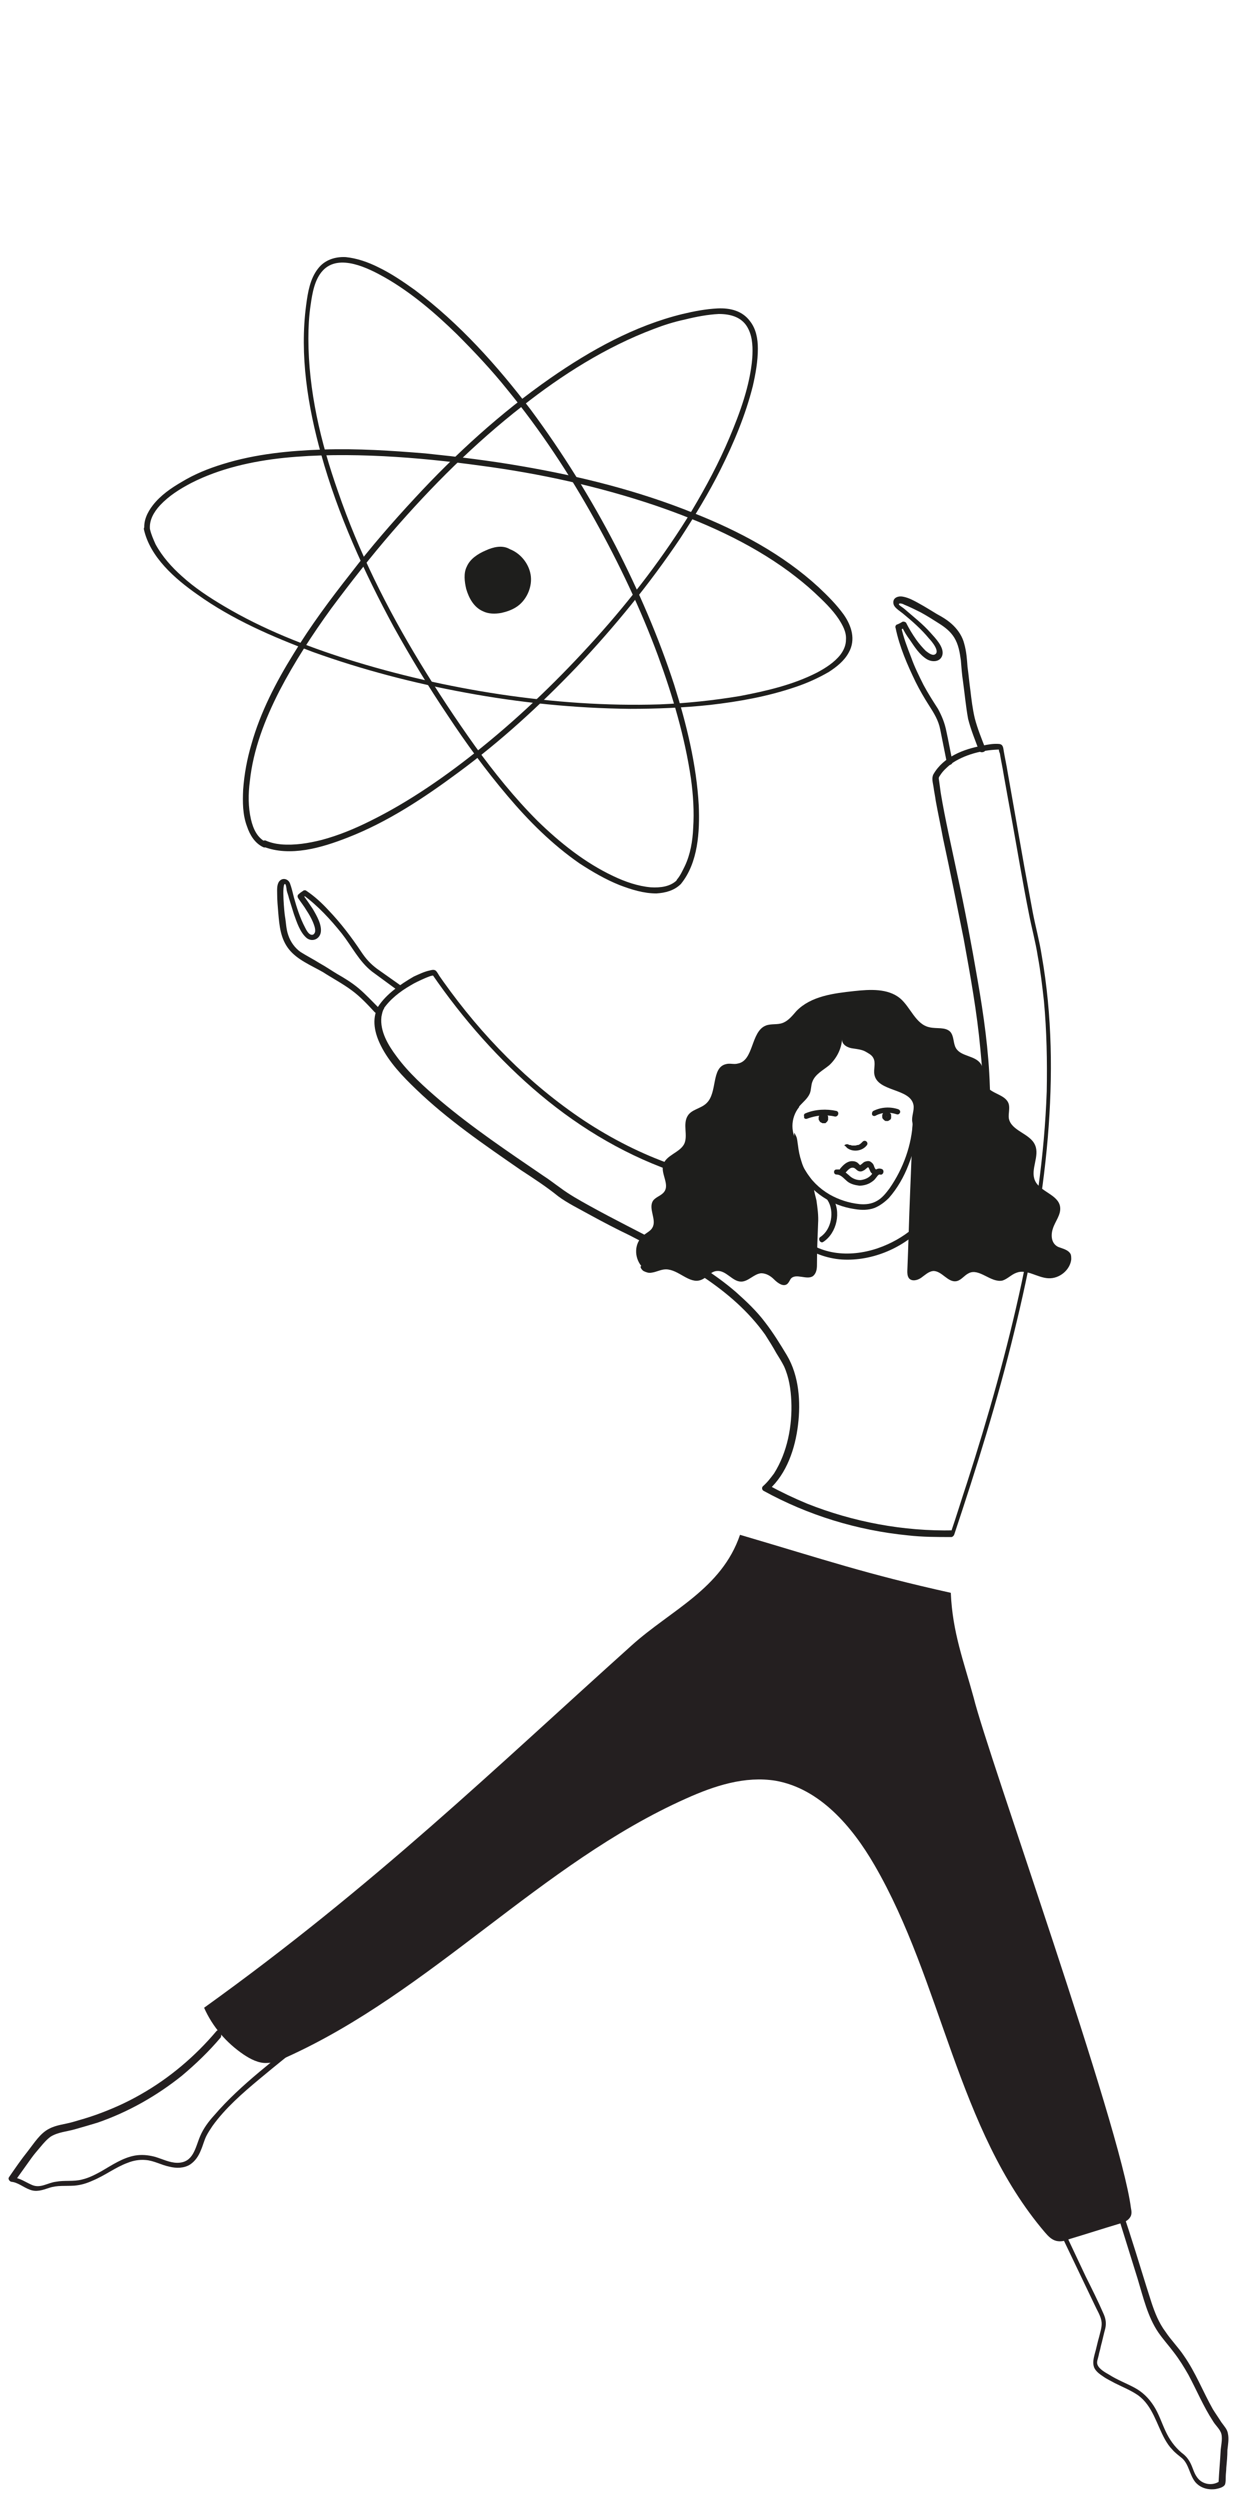 <?xml version="1.0" encoding="utf-8"?>
<!-- Generator: Adobe Illustrator 25.2.3, SVG Export Plug-In . SVG Version: 6.00 Build 0)  -->
<svg version="1.1" id="Illustrations" xmlns="http://www.w3.org/2000/svg" xmlns:xlink="http://www.w3.org/1999/xlink" x="0px"
	 y="0px" viewBox="0 0 222 448.3" style="enable-background:new 0 0 222 448.3;" xml:space="preserve">
<style type="text/css">
	.st0{fill:#1E1E1C;}
	.st1{fill:#E3E1DA;}
	.st2{fill:#231F20;}
	.st3{fill:#1D1D1B;}
	.st4{fill:#241F20;}
	.st5{fill:none;stroke:#1E1E1C;stroke-miterlimit:10;}
	.st6{fill:#251F20;}
</style>
<g>
	<path class="st0" d="M91.3,98.4c-1.3-0.7-2.9-0.3-4.2,0.3c-1.4,0.6-2.8,1.5-3.4,2.9c-0.6,1.2-0.4,2.7-0.1,4c0.5,1.7,1.4,3.3,3,4
		c1,0.5,2.2,0.5,3.3,0.3c0.9-0.2,1.8-0.5,2.6-1c1.8-1.1,2.9-3.4,2.7-5.5c-0.2-2.1-1.7-4.1-3.7-4.9"/>
</g>
<g>
	<g>
		<path class="st0" d="M122.1,158.5c3.1-3.8,3.4-9.4,3.2-14.1c-0.4-7.3-2.2-14.6-4.4-21.6c-2.8-8.6-6.4-16.9-10.5-24.9
			c-4.4-8.5-9.5-16.7-15.2-24.4c-6-7.9-12.8-15.5-20.8-21.5c-2.1-1.5-4.3-3-6.6-4.1c-1.8-0.9-3.8-1.6-5.8-1.8
			c-1.9-0.1-3.8,0.5-5,2.1c-1.4,1.8-1.8,4.2-2.1,6.5c-1.2,9,0.3,18.2,2.7,26.8c3,10.8,7.7,21.1,13,30.9c3,5.4,6.2,10.7,9.7,15.9
			c3.3,5,6.8,9.8,10.7,14.4c3.8,4.5,8,8.7,12.9,12.1c2.3,1.5,4.7,2.9,7.2,3.9c2.1,0.8,4.3,1.5,6.6,1.5
			C119.3,160.1,120.9,159.7,122.1,158.5c0.5-0.5-0.3-1.2-0.7-0.7c-1.2,1.2-3,1.4-4.7,1.3c-2.3-0.2-4.6-1-6.7-2
			c-5.1-2.4-9.6-6-13.6-9.9c-4.1-4.1-7.8-8.7-11.2-13.4c-3.5-4.9-6.8-9.9-9.9-15c-5.9-9.7-11-19.9-14.7-30.7
			c-3.1-8.8-5.3-18.1-5.3-27.4c0-2,0.1-4,0.4-6c0.3-2.1,0.7-4.6,2.2-6.2c2.9-3.1,8.2-0.4,11.2,1.3c4.7,2.7,8.9,6.3,12.8,10.1
			c3.2,3.2,6.3,6.5,9.1,10c5.9,7.2,11.1,15.1,15.6,23.2c4.4,7.9,8.3,16.1,11.4,24.5c2.6,7.1,4.8,14.5,5.9,22
			c0.4,2.9,0.6,5.9,0.4,8.9c-0.1,2.3-0.5,4.7-1.5,6.8c-0.4,0.8-0.8,1.7-1.4,2.4C121,158.3,121.7,159,122.1,158.5L122.1,158.5z"/>
	</g>
</g>
<g>
	<g>
		<path class="st0" d="M25.8,94.9c1.1,5,5.6,8.9,9.6,11.7c6.3,4.5,13.5,7.6,20.7,10.3c8.9,3.2,18.1,5.6,27.4,7.3
			c9.7,1.8,19.6,2.8,29.5,2.9c4.8,0,9.6-0.2,14.3-0.7c5.2-0.6,10.3-1.5,15.3-3.2c2.1-0.7,4.1-1.6,6-2.7c1.4-0.9,2.8-2,3.6-3.5
			c1.3-2.3,0.5-4.8-0.9-6.8c-1.3-1.8-2.9-3.4-4.5-4.9c-6.4-5.9-14.3-10.1-22.4-13.3c-9.9-4-20.3-6.6-30.8-8.4
			c-5.7-1-11.5-1.7-17.3-2.3c-6.1-0.5-12.2-0.9-18.3-0.7c-6.1,0.2-12.2,0.8-18,2.6c-2.6,0.8-5.1,1.8-7.4,3.2
			c-1.9,1.1-3.8,2.4-5.2,4.2c-1,1.3-1.7,2.8-1.5,4.4c0.1,0.6,1.1,0.6,1,0c-0.2-1.7,0.7-3.2,1.8-4.4c1.6-1.7,3.5-2.9,5.6-4
			c5.1-2.6,10.9-3.9,16.6-4.5c5.9-0.6,11.9-0.6,17.9-0.3c5.8,0.3,11.6,0.9,17.4,1.7c10.6,1.4,21.1,3.7,31.2,7.1
			c8.5,2.9,16.9,6.6,24.1,11.9c1.6,1.2,3.1,2.4,4.5,3.7c1.6,1.5,3.2,3,4.4,4.8c0.7,1.1,1.4,2.3,1.3,3.7c0,1-0.4,1.9-1,2.7
			c-1.1,1.4-2.7,2.4-4.2,3.2c-4.3,2.2-9.1,3.3-13.8,4.2c-4.8,0.8-9.6,1.3-14.4,1.5c-9.6,0.3-19.2-0.4-28.6-1.8
			c-9.3-1.4-18.5-3.5-27.4-6.3c-7.6-2.4-15.2-5.4-22.1-9.5c-2.7-1.6-5.3-3.3-7.6-5.4c-1.8-1.6-3.5-3.5-4.7-5.7
			c-0.4-0.9-0.8-1.8-1-2.7C26.7,94,25.7,94.3,25.8,94.9L25.8,94.9z"/>
	</g>
</g>
<g>
	<g>
		<path class="st0" d="M47.2,151.8c4.8,1.9,10.5,0.2,15.1-1.6c7.2-2.8,13.7-7.1,19.9-11.7c7.6-5.6,14.6-12,21.2-18.9
			c6.8-7.2,13.1-14.9,18.6-23.1c2.6-4,5.1-8.1,7.2-12.3c2.4-4.8,4.5-9.8,5.8-15c0.5-2.2,0.9-4.4,0.9-6.7c0-1.7-0.3-3.5-1.4-4.9
			c-1.4-1.9-3.6-2.4-5.8-2.3c-2.1,0.1-4.2,0.5-6.3,1c-8.6,2.1-16.5,6.5-23.7,11.5C89.8,74,81.7,81.4,74.4,89.3
			c-4,4.3-7.9,8.8-11.5,13.5c-3.7,4.7-7.2,9.4-10.3,14.5c-3.1,5-5.9,10.4-7.5,16.1c-0.8,2.7-1.3,5.4-1.5,8.2
			c-0.1,2.2-0.1,4.5,0.7,6.6c0.5,1.5,1.4,3,2.9,3.7c0.6,0.3,1.1-0.6,0.5-0.9c-1.6-0.8-2.3-2.4-2.7-4.1c-0.5-2.2-0.5-4.5-0.2-6.8
			c0.6-5.7,2.7-11.1,5.3-16.2c2.7-5.2,5.9-10.1,9.3-14.8c3.5-4.7,7.1-9.3,10.9-13.7c7.1-8.2,14.8-15.9,23.4-22.6
			c7.1-5.6,15-10.6,23.5-13.8c1.8-0.7,3.7-1.3,5.6-1.7c2-0.5,4.1-0.9,6.1-1c2.2,0,4.3,0.6,5.3,2.7c0.8,1.6,0.8,3.5,0.7,5.2
			c-0.4,4.9-2.2,9.8-4.1,14.3c-1.9,4.5-4.2,8.8-6.7,13c-5,8.2-10.9,15.9-17.3,23c-6.3,7-13.1,13.6-20.4,19.5
			c-6.2,5-12.9,9.7-20,13.2c-2.8,1.4-5.7,2.6-8.7,3.4c-2.4,0.6-4.8,1-7.3,0.8c-1-0.1-1.9-0.3-2.8-0.7
			C46.8,150.6,46.6,151.6,47.2,151.8L47.2,151.8z"/>
	</g>
</g>
<g>
	<path class="st0" d="M142.5,203.2c0.1,0.2,0.2,0.4,0.3,0.6c0.2,0.5,0.2,1.1,0.3,1.6c0.1,0.9,0.3,1.9,0.6,2.8c0.2,0.7,0.5,1.4,0.9,2
		c0.3,0.5,0.7,0.9,1,1.5c0.2,0.4,0.2,0.8,0.3,1.2c0.1,0.8,0.3,1.5,0.5,2.3c0.2,1.4,0.4,2.8,0.3,4.2c-0.1,2.5-0.2,4.9-0.2,7.4
		c0,0.7-0.1,1.5-0.7,2c-1.1,0.8-3.1-0.6-4,0.5c-0.2,0.3-0.3,0.6-0.6,0.9c-0.7,0.6-1.7-0.1-2.4-0.8c-0.6-0.6-1.4-1.1-2.3-1.1
		c-1.3,0.1-2.3,1.5-3.6,1.5c-1.6,0-2.7-2.1-4.4-1.9c-1.1,0.1-1.7,1.2-2.8,1.6c-2.1,0.8-4-1.9-6.3-1.9c-0.9,0-1.7,0.5-2.6,0.6
		c-0.5,0.1-1-0.1-1.4-0.3c-0.2-0.1-0.8-0.8-0.4-0.9c-1.3-1.6-1.3-4.1,0.4-5.5c0.6-0.5,1.3-0.8,1.6-1.4c0.8-1.4-0.8-3.4,0.1-4.8
		c0.5-0.7,1.5-0.9,2-1.6c1-1.3-0.6-3.2-0.2-4.8c0.5-1.8,3-2.2,3.8-3.8c0.7-1.5-0.3-3.5,0.6-5c0.7-1.2,2.4-1.3,3.4-2.3
		c2-1.9,0.8-6.4,3.5-7c0.7-0.2,1.4,0.1,2.1-0.1c2.9-0.5,2.3-5.7,5-6.8c1-0.4,2.1-0.1,3.1-0.5c1-0.4,1.7-1.3,2.4-2.1
		c2.6-2.7,6.7-3.2,10.4-3.6c2.8-0.3,6-0.5,8.2,1.3c1.9,1.6,2.8,4.7,5.3,5.2c1.3,0.3,2.8-0.1,3.7,0.8c0.7,0.8,0.5,2,1,2.9
		c0.9,1.6,3.5,1.3,4.5,2.9c0.7,1.1,0.2,2.7,0.9,3.8c0.9,1.6,3.6,1.6,4.1,3.4c0.2,0.8-0.1,1.7,0,2.5c0.4,2.3,3.8,2.7,4.7,4.8
		c0.9,2-0.9,4.4,0,6.4c0.9,2,4.2,2.5,4.5,4.7c0.2,1.4-0.9,2.6-1.3,3.9c-0.4,1.2-0.3,2.7,1,3.3c0.8,0.3,1.8,0.5,2.2,1.3
		c0.1,0.3,0.1,0.6,0.1,0.9c-0.2,1.9-2.1,3.5-4.1,3.4c-2-0.1-3.9-1.7-5.7-1c-0.9,0.3-1.6,1.1-2.5,1.4c-2.1,0.5-4.2-2.3-6.1-1.3
		c-0.8,0.4-1.3,1.2-2.1,1.4c-1.6,0.4-2.7-1.9-4.3-1.8c-0.8,0.1-1.4,0.7-2.1,1.2c-0.7,0.5-1.7,0.7-2.2,0.1c-0.3-0.4-0.3-0.9-0.3-1.3
		c0.2-4.7,0.3-9.3,0.5-14c0.1-2.5,0.2-5,0.3-7.5c0-1.2,0.1-2.5,0.1-3.7c0-0.5,0.1-1,0-1.5c-0.2-1,0.4-2.1,0.2-3.1
		c-0.6-3-6.4-2.3-7-5.4c-0.2-1,0.3-2.1-0.2-3c-0.3-0.6-1-0.9-1.5-1.2c-0.6-0.3-1.4-0.4-2.1-0.5c-1-0.1-2.1-0.7-2-1.7
		c-0.1,1.8-1,3.5-2.3,4.7c-1.1,0.9-2.5,1.6-3,2.9c-0.3,0.7-0.2,1.5-0.5,2.2c-0.4,0.9-1.2,1.5-1.9,2.3c0,0,0,0,0,0.1
		c-0.8,1-1.2,2.2-1.2,3.4c0,0.6,0.1,1.2,0.3,1.8C142.4,203,142.5,203.1,142.5,203.2z"/>
</g>
<g>
	<g>
		<path class="st0" d="M152,205.9c1,0.7,2.6,0.5,3.4-0.5c0.2-0.2,0.2-0.5,0-0.7c-0.2-0.2-0.5-0.2-0.7,0c-0.1,0.1-0.2,0.2-0.3,0.3
			c0,0,0,0,0,0c0,0-0.1,0-0.1,0.1c-0.1,0-0.1,0.1-0.2,0.1c0,0-0.1,0.1-0.2,0.1c-0.1,0.1,0.1,0,0,0c0,0,0,0-0.1,0
			c0,0-0.4,0.1-0.4,0.1c0,0,0.1,0,0,0c0,0-0.1,0-0.1,0c-0.1,0-0.1,0-0.2,0c-0.1,0-0.1,0-0.2,0c-0.1,0,0.1,0,0,0c0,0,0,0-0.1,0
			c-0.1,0-0.2-0.1-0.4-0.1c0.1,0,0,0-0.1,0c-0.1,0-0.1-0.1-0.2-0.1c-0.2-0.1-0.6,0-0.7,0.2C151.7,205.5,151.8,205.8,152,205.9
			L152,205.9z"/>
	</g>
</g>
<g>
	<g>
		<path class="st0" d="M151.5,210.4c0.4-0.4,0.9-1.2,1.6-1c0.3,0.1,0.5,0.4,0.7,0.5c0.3,0.2,0.7,0.2,1,0c0.3-0.1,0.4-0.3,0.7-0.5
			c0.1-0.1,0.1-0.1,0.2-0.1c0,0,0,0,0,0c0.1,0.1,0.2,0.4,0.3,0.6c0.1,0.3,0.3,0.5,0.6,0.7c0.5,0.4,1-0.5,0.5-0.9
			c-0.2-0.1-0.3-0.4-0.4-0.7c-0.1-0.3-0.3-0.5-0.6-0.7c-0.3-0.2-0.7-0.1-1,0c-0.3,0.1-0.5,0.4-0.7,0.5c-0.1,0.1-0.1,0.1-0.2,0.1
			c-0.1-0.1-0.2-0.2-0.3-0.3c-0.3-0.3-0.7-0.4-1.1-0.4c-0.9,0-1.6,0.7-2.1,1.3c-0.2,0.2-0.2,0.5,0,0.7
			C151,210.6,151.3,210.7,151.5,210.4L151.5,210.4z"/>
	</g>
</g>
<g>
	<g>
		<path class="st0" d="M143.4,210.2c2.1,3.6,5.7,6,9.9,6.6c1.2,0.2,2.4,0.2,3.5-0.2c1-0.4,1.9-1.1,2.6-1.8c1.5-1.7,2.7-3.8,3.5-5.9
			c1-2.5,1.6-5.2,1.8-7.9c0-0.6-1-0.6-1,0c-0.2,4.3-1.7,8.5-4.2,12.1c-0.6,0.8-1.3,1.7-2.2,2.2c-1,0.6-2.1,0.7-3.2,0.6
			c-1.9-0.2-3.7-0.8-5.3-1.7c-1.9-1.1-3.4-2.6-4.5-4.5C143.9,209.1,143.1,209.6,143.4,210.2L143.4,210.2z"/>
	</g>
</g>
<g>
	<g>
		<path class="st0" d="M150,210.6c0.8,0,1.3,0.7,1.9,1.2c0.6,0.5,1.4,0.7,2.2,0.8c0.7,0,1.5-0.2,2.1-0.6c0.3-0.2,0.6-0.4,0.8-0.7
			c0.2-0.2,0.5-0.8,0.8-0.7c0.6,0.2,0.9-0.8,0.3-1c-0.9-0.3-1.4,0.4-1.8,1c-0.5,0.6-1.2,0.9-2,1c-0.8,0-1.5-0.3-2.1-0.9
			c-0.6-0.5-1.2-1.1-2.1-1C149.4,209.6,149.4,210.6,150,210.6L150,210.6z"/>
	</g>
</g>
<g>
	<g>
		<path class="st0" d="M157.1,200c1.2-0.6,2.5-0.6,3.7-0.2c0.3,0.1,0.5-0.1,0.6-0.3c0.1-0.3-0.1-0.5-0.3-0.6
			c-1.5-0.5-3.1-0.4-4.5,0.3c-0.2,0.1-0.3,0.5-0.2,0.7C156.5,200.1,156.8,200.2,157.1,200L157.1,200z"/>
	</g>
</g>
<g>
	<g>
		<path class="st0" d="M158.4,199.5C158.4,199.6,158.4,199.6,158.4,199.5c-0.1,0.1-0.1,0.2-0.1,0.2c0,0.1-0.1,0.1-0.1,0.2
			c0,0.1,0,0.2,0,0.2c0,0.1,0,0.2,0,0.2c0,0.2,0.1,0.3,0.2,0.4c0.1,0.1,0.1,0.1,0.2,0.2c0.1,0,0.1,0.1,0.2,0.1c0.1,0,0.2,0,0.2,0
			c0.1,0,0.2,0,0.2,0c0.1,0,0.1,0,0.2-0.1c0,0,0,0,0,0c0.1,0,0.1-0.1,0.2-0.1c0.1-0.1,0.2-0.2,0.2-0.4c0-0.1,0-0.2,0-0.2
			c0,0,0-0.1,0-0.1c0-0.1,0-0.2,0-0.2c0-0.1-0.1-0.2-0.1-0.2c0-0.1-0.1-0.1-0.2-0.2c-0.1-0.1-0.2-0.1-0.3-0.2c-0.1,0-0.3,0-0.4,0.1
			c-0.1,0.1-0.2,0.2-0.2,0.3c0,0.1,0,0.3,0.1,0.4c0,0,0.1,0.1,0.1,0.1c0.1,0.1,0.1,0.1,0.2,0.1c0,0,0,0,0,0c0,0-0.1,0-0.1-0.1
			c0,0,0,0,0.1,0c0,0-0.1-0.1-0.1-0.1c0,0,0,0,0.1,0.1c0,0-0.1-0.1-0.1-0.1c0,0,0,0.1,0.1,0.1c0,0,0-0.1-0.1-0.1c0,0,0,0.1,0,0.1
			c0,0,0-0.1,0-0.1c0,0.1,0,0.1,0,0.2c0,0,0-0.1,0-0.1c0,0,0,0.1,0,0.1c0,0,0-0.1,0.1-0.1c0,0,0,0.1-0.1,0.1c0,0,0.1-0.1,0.1-0.1
			c0,0,0,0-0.1,0.1c0,0,0.1-0.1,0.1-0.1c0,0,0,0-0.1,0c0,0,0.1,0,0.1-0.1c0,0-0.1,0-0.1,0c0,0,0.1,0,0.1,0c0,0-0.1,0-0.1,0
			c0,0,0.1,0,0.1,0c0,0-0.1,0-0.1,0c0,0,0.1,0,0.1,0.1c0,0-0.1,0-0.1-0.1c0,0,0.1,0.1,0.1,0.1c0,0-0.1-0.1-0.1-0.1
			c0,0,0.1,0.1,0.1,0.1c0,0-0.1-0.1-0.1-0.1c0,0,0,0.1,0.1,0.1c0,0,0-0.1,0-0.1c0,0,0,0.1,0,0.1c0,0,0-0.1,0-0.1c0,0,0,0.1,0,0.1
			c0,0,0-0.1,0-0.1c0,0,0,0.1-0.1,0.1c0,0,0-0.1,0-0.1c0,0-0.1,0.1-0.1,0.1c0,0,0,0,0,0c0.1-0.1,0.1-0.2,0.1-0.4
			c0-0.1-0.1-0.3-0.1-0.4c-0.1-0.1-0.2-0.2-0.4-0.1C158.6,199.4,158.5,199.4,158.4,199.5L158.4,199.5z"/>
	</g>
</g>
<g>
	<g>
		<path class="st0" d="M144.7,200.6c1.6-0.6,3.3-0.8,5-0.4c0.6,0.1,0.9-0.8,0.3-1c-1.8-0.4-3.8-0.3-5.5,0.4
			c-0.3,0.1-0.4,0.3-0.3,0.6C144.1,200.5,144.4,200.7,144.7,200.6L144.7,200.6z"/>
	</g>
</g>
<g>
	<g>
		<path class="st0" d="M147,199.9c-0.1,0.1-0.1,0.1-0.1,0.2c-0.1,0.1-0.1,0.2-0.1,0.3c0,0,0,0,0,0.1c0,0.1,0,0.1,0,0.2
			c0,0.1,0.1,0.2,0.1,0.2c0,0.1,0.1,0.1,0.1,0.2c0,0,0.1,0.1,0.1,0.1c0.1,0,0.1,0.1,0.2,0.1c0.1,0,0.1,0.1,0.2,0.1
			c0.1,0,0.2,0,0.4,0c0.1,0,0.2,0,0.2-0.1c0.2-0.1,0.3-0.3,0.4-0.5c0-0.1,0-0.2,0-0.2c0-0.1,0-0.1,0-0.2c0,0,0,0,0-0.1
			c0-0.2-0.1-0.3-0.2-0.4c-0.1-0.1-0.1-0.1-0.2-0.2c0,0,0,0-0.1,0c-0.1,0-0.1-0.1-0.2-0.1c-0.1,0-0.1,0-0.2,0c0,0,0,0-0.1,0
			c-0.1,0-0.2,0-0.4,0.1c-0.1,0.1-0.2,0.2-0.2,0.3c0,0.1,0,0.1,0,0.2c0,0.1,0,0.1,0.1,0.2c0.1,0.1,0.2,0.2,0.3,0.2
			c0.1,0,0.3,0,0.4-0.1c0,0,0,0,0,0c0,0-0.1,0-0.1,0.1c0,0,0,0,0.1,0c0,0-0.1,0-0.1,0c0,0,0,0,0.1,0c0,0-0.1,0-0.1,0
			c0,0,0.1,0,0.1,0c0,0-0.1,0-0.1-0.1c0,0,0.1,0,0.1,0.1c0,0-0.1-0.1-0.1-0.1c0,0,0.1,0.1,0.1,0.1c0,0-0.1-0.1-0.1-0.1
			c0,0,0.1,0.1,0.1,0.1c0,0,0-0.1-0.1-0.1c0,0,0,0.1,0,0.1c0,0,0-0.1,0-0.1c0,0,0,0.1,0,0.1c0,0,0-0.1,0-0.1c0,0,0,0.1,0,0.1
			c0,0,0-0.1,0.1-0.1c0,0,0,0,0,0.1c0,0,0.1-0.1,0.1-0.1c0,0,0,0-0.1,0.1c0,0,0.1-0.1,0.1-0.1c0,0,0,0-0.1,0c0,0,0.1,0,0.1-0.1
			c0,0,0,0-0.1,0c0,0,0.1,0,0.1,0c0,0-0.1,0-0.1,0c0,0,0.1,0,0.1,0c0,0-0.1,0-0.1,0c0,0,0.1,0,0.1,0.1c0,0-0.1,0-0.1-0.1
			c0,0,0.1,0.1,0.1,0.1c0,0-0.1-0.1-0.1-0.1c0,0,0.1,0.1,0.1,0.1c0,0,0-0.1-0.1-0.1c0,0,0,0.1,0.1,0.1c0,0,0-0.1,0-0.1
			c0,0,0,0.1,0,0.1c0,0,0-0.1,0-0.1c0,0,0,0.1,0,0.1c0,0,0,0,0-0.1c0,0,0,0.1-0.1,0.1c0,0,0,0,0-0.1c0,0-0.1,0.1-0.1,0.1
			c0,0,0,0,0,0c0.1-0.1,0.1-0.2,0.1-0.4c0-0.1,0-0.1,0-0.2c0-0.1-0.1-0.1-0.1-0.2c-0.1-0.1-0.2-0.2-0.4-0.1
			C147.2,199.7,147.1,199.8,147,199.9L147,199.9z"/>
	</g>
</g>
<g>
	<path class="st4" d="M132.7,275.2c-3.3,9.7-12.4,13.5-19.4,19.8c-24.6,22.1-46.2,43.1-76.7,65c1.5,3.4,4,6.3,7.1,8.4
		c1.2,0.8,2.7,1.6,4.2,1.5c1.2,0,2.3-0.5,3.4-1c26-11.7,45.7-34.8,71.7-46.4c5.1-2.3,10.6-4.1,16.1-3.2c7.9,1.4,13.7,8.2,17.7,15.1
		c12.2,21,14.8,47.4,30.6,65.9c0.6,0.7,1.2,1.3,2,1.5c0.8,0.2,1.6,0,2.3-0.3c3-0.9,6.1-1.9,9.1-2.8c0.7-0.2,1.5-0.5,1.9-1.2
		c0.3-0.5,0.2-1.1,0.1-1.6c-1.9-14.8-25.7-81.3-28.2-91.5c-1.8-6.6-3.8-11.7-4.1-18.8C155.2,282.2,148,279.7,132.7,275.2"/>
</g>
<g>
	<g>
		<path class="st4" d="M38.8,364.2c-3.8,4.5-8.4,8.4-13.5,11.3c-2.6,1.5-5.3,2.7-8.1,3.7c-1.4,0.5-2.8,0.9-4.2,1.3
			c-1.4,0.4-2.9,0.5-4.2,1.2c-1.6,0.8-2.7,2.6-3.8,4c-1.2,1.5-2.3,3.1-3.4,4.7c-0.2,0.3,0.1,0.7,0.4,0.8c1.2,0.1,2.2,1,3.3,1.4
			c1.2,0.5,2.3,0.1,3.5-0.3c1.5-0.5,2.9-0.3,4.5-0.4c1.2-0.1,2.2-0.4,3.3-0.9c2.2-0.9,4.1-2.4,6.3-3.2c1-0.4,2.1-0.6,3.2-0.5
			c1.5,0.1,2.8,0.9,4.3,1.2c1.2,0.3,2.6,0.3,3.7-0.4c0.9-0.6,1.5-1.5,1.9-2.5c0.4-0.9,0.6-1.8,1-2.6c0.3-0.6,0.7-1.2,1.1-1.8
			c2.3-3.2,5.4-5.9,8.4-8.4c3.1-2.6,6.3-5.1,9.4-7.7c0.5-0.4-0.2-1.1-0.7-0.7c-5.7,4.8-11.9,9.2-16.8,14.9c-1,1.1-1.9,2.3-2.5,3.7
			c-0.9,2.1-1.2,4.8-4.1,4.8c-1.4,0-2.7-0.7-4.1-1.1c-1.2-0.3-2.3-0.4-3.5-0.2c-2.2,0.4-4.1,1.7-6,2.8c-1.1,0.6-2.2,1.2-3.5,1.5
			c-1.5,0.4-3.1,0.1-4.7,0.4c-1.5,0.2-2.7,1.2-4.2,0.6c-1.2-0.5-2.2-1.3-3.6-1.4c0.1,0.3,0.3,0.5,0.4,0.8c1-1.4,2-2.8,3-4.2
			c0.5-0.7,1.1-1.4,1.7-2.1c0.5-0.6,1.1-1.3,1.8-1.8c1.3-0.8,2.9-0.9,4.3-1.3c1.4-0.4,2.8-0.8,4.1-1.2c5.5-1.9,10.6-4.8,15.1-8.4
			c2.5-2.1,4.9-4.4,7-6.9C39.9,364.4,39.2,363.7,38.8,364.2L38.8,364.2z"/>
	</g>
</g>
<g>
	<g>
		<path class="st4" d="M190.8,401.8c1.8,3.8,3.7,7.7,5.5,11.5c0.4,0.9,1,1.8,1.2,2.8c0.2,1-0.2,2-0.4,2.9c-0.3,1-0.5,2.1-0.8,3.1
			c-0.2,0.8-0.4,1.6-0.1,2.4c0.3,0.7,1,1.2,1.6,1.6c0.7,0.5,1.4,0.8,2.1,1.2c1.4,0.7,2.9,1.3,4.2,2.2c2.6,1.9,3.3,5.2,4.8,7.9
			c0.4,0.7,0.8,1.3,1.3,1.8c0.5,0.6,1.2,1.1,1.8,1.6c1.2,1.1,1.3,2.9,2.3,4.2c0.9,1.1,2.3,1.5,3.7,1.3c0.5-0.1,1.5-0.3,1.7-0.9
			c0.1-0.4,0.1-0.9,0.1-1.3c0-0.5,0.1-1.1,0.1-1.6c0.1-1.1,0.2-2.1,0.2-3.2c0.1-0.9,0.3-2,0.1-2.9c-0.1-0.8-0.7-1.4-1.2-2.1
			c-0.5-0.8-1-1.5-1.5-2.3c-1.8-3.2-3.1-6.6-5.2-9.6c-1-1.5-2.3-2.8-3.3-4.3c-1.2-1.6-1.9-3.4-2.5-5.2c-1.3-4-2.5-8.1-3.8-12.1
			c-0.3-1-0.7-2.1-1-3.1c-0.2-0.6-1.2-0.4-1,0.3c1.1,3.5,2.2,7.1,3.3,10.6c1,3.3,1.8,6.8,3.7,9.6c0.9,1.3,1.9,2.4,2.8,3.6
			c1,1.3,1.8,2.6,2.6,4c1.5,2.8,2.7,5.7,4.4,8.3c0.4,0.7,1.1,1.3,1.4,2c0.4,0.8,0.1,2.2,0,3.1c-0.1,2-0.3,4.1-0.4,6.1
			c0.1-0.1,0.2-0.3,0.2-0.4c-1.3,0.9-3.2,0.6-4.1-0.8c-0.5-0.7-0.7-1.6-1.1-2.4c-0.4-0.8-0.9-1.4-1.6-1.9c-1.3-1.1-2.2-2.4-2.9-3.9
			c-0.7-1.5-1.2-3.1-2.1-4.5c-0.9-1.4-2-2.5-3.5-3.3c-1.5-0.8-3.1-1.4-4.5-2.3c-0.7-0.4-1.8-1-2.1-1.8c-0.2-0.5,0.1-1.1,0.2-1.6
			c0.1-0.6,0.3-1.1,0.4-1.7c0.3-1.1,0.5-2.1,0.8-3.2c0.2-0.9,0.1-1.7-0.3-2.6c-1-2.3-2.1-4.5-3.2-6.7c-1.1-2.3-2.2-4.7-3.3-7
			C191.4,400.7,190.5,401.2,190.8,401.8L190.8,401.8z"/>
	</g>
</g>
<g>
	<g>
		<g>
			<g>
				<path class="st0" d="M176.7,134.2c-0.7-1.8-1.4-3.5-1.9-5.4c-0.4-1.7-0.6-3.4-0.8-5.1c-0.2-1.4-0.3-2.7-0.5-4.1
					c-0.1-1.4-0.2-2.8-0.6-4.2c-0.3-1.2-1-2.3-1.9-3.2c-0.9-0.9-1.9-1.5-3-2.1c-1-0.6-2.1-1.3-3.2-1.9c-0.9-0.5-1.8-1-2.8-1.2
					c-0.8-0.2-1.9,0.1-1.8,1.1c0,0.8,1.1,1.4,1.7,1.9c1.7,1.4,3.3,2.8,4.7,4.5c0.4,0.4,2.2,2.5,0.9,2.9c-0.5,0.1-1.1-0.4-1.5-0.7
					c-0.6-0.6-1.2-1.3-1.7-2c-0.7-1-1.3-2-1.8-3c-0.1-0.2-0.5-0.3-0.7-0.2c-0.3,0.2-0.7,0.4-1,0.5c-0.2,0.1-0.3,0.4-0.2,0.6
					c0.7,3.4,2.1,6.6,3.6,9.7c0.7,1.4,1.5,2.8,2.4,4.2c0.9,1.4,1.7,2.7,2,4.3c0.4,2,0.8,4,1.2,6c0.1,0.6,1.1,0.4,1-0.3
					c-0.4-1.8-0.7-3.6-1.1-5.4c-0.3-1.5-0.8-2.7-1.5-4c-0.9-1.4-1.8-2.8-2.6-4.3c-0.8-1.6-1.6-3.2-2.2-4.9c-0.7-1.8-1.4-3.6-1.8-5.5
					c-0.1,0.2-0.2,0.4-0.2,0.6c0.3-0.2,0.7-0.4,1-0.5c-0.2-0.1-0.5-0.1-0.7-0.2c0.4,0.9,0.9,1.7,1.5,2.5c0.8,1.2,1.7,2.6,3,3.4
					c1,0.6,2.5,0.5,2.8-0.8c0.3-1.4-1.3-3-2.1-3.9c-1.4-1.6-3.1-2.9-4.7-4.3c-0.2-0.2-0.9-0.6-1-0.8c-0.1-0.4,0.8-0.1,0.9,0
					c1,0.4,2,0.9,3,1.4c1.1,0.6,2.2,1.3,3.3,2c1.1,0.7,2,1.4,2.7,2.5c0.8,1.3,1,2.7,1.2,4.1c0.1,1.3,0.2,2.6,0.4,3.9
					c0.3,2.2,0.5,4.4,0.9,6.6c0.5,2,1.3,3.9,2,5.8C176,135.1,176.9,134.8,176.7,134.2L176.7,134.2z"/>
			</g>
		</g>
	</g>
</g>
<g>
	<g>
		<g>
			<g>
				<path class="st0" d="M68,180.8c-1.2-1.2-2.4-2.5-3.7-3.6c-1.2-1-2.5-1.8-3.9-2.6c-1-0.6-2-1.3-3.1-1.9c-1.1-0.7-2.3-1.3-3.4-2
					c-1-0.7-1.8-1.8-2.2-3c-0.4-1.1-0.4-2.3-0.6-3.4c-0.1-0.5-0.6-5.8,0-5.8c0.2,0,0.3,1,0.3,1.1c0.1,0.5,0.3,0.9,0.4,1.4
					c0.3,1,0.6,1.9,0.9,2.9c0.5,1.4,1.1,3.3,2.3,4.3c0.9,0.7,2.2,0.3,2.5-0.9c0.3-1.4-0.7-3.1-1.4-4.3c-0.6-0.9-1.2-1.8-1.9-2.7
					c0,0.3-0.1,0.5-0.1,0.8c0.3-0.2,0.6-0.4,0.8-0.6c-0.2,0-0.3,0-0.5,0c2.6,1.9,4.9,4.4,6.9,6.9c1.8,2.3,3.1,5,5.4,6.8
					c1.5,1.1,3,2.2,4.5,3.3c0.5,0.4,1-0.5,0.5-0.9c-1.4-1-2.7-1.9-4.1-2.9c-1.2-0.9-2-1.8-2.8-3c-1.8-2.7-3.7-5.2-5.9-7.5
					c-1.2-1.3-2.5-2.5-4-3.5c-0.1-0.1-0.4-0.1-0.5,0c-0.3,0.2-0.6,0.4-0.8,0.6c-0.3,0.2-0.3,0.5-0.1,0.8c0.4,0.6,1.1,1.5,1.5,2.2
					c0.4,0.6,0.8,1.3,1.1,2c0.2,0.5,0.5,1.2,0.4,1.8c-0.1,0.3-0.3,0.6-0.7,0.5c-0.5-0.1-0.9-0.9-1.1-1.3c-0.9-1.7-1.5-3.6-2-5.4
					c-0.2-0.8-0.4-1.7-0.7-2.5c-0.3-0.8-1.3-1.1-1.9-0.4c-0.5,0.6-0.4,1.6-0.4,2.3c0,1.1,0.1,2.2,0.2,3.4c0.2,2.3,0.4,4.6,1.9,6.5
					c1.5,1.9,4,2.9,6.1,4.1c1.7,1.1,3.6,2.1,5.2,3.3c1.5,1.1,2.8,2.5,4.1,3.9C67.8,182,68.5,181.3,68,180.8L68,180.8z"/>
			</g>
		</g>
	</g>
</g>
<g>
	<g>
		<path class="st0" d="M67.8,180.5c-1.2,2.3-0.6,4.8,0.5,7c1.5,3,3.9,5.5,6.3,7.8c5.7,5.5,12.3,10,18.8,14.5c2.3,1.5,4.6,3,6.7,4.7
			c0.8,0.6,1.8,1.2,2.7,1.7c1.1,0.6,2.2,1.2,3.3,1.8c2.2,1.2,4.5,2.4,6.8,3.5c8.9,4.6,18.3,9.4,24.3,17.8c0.7,1.1,1.4,2.2,2,3.3
			c0.5,0.8,1,1.6,1.4,2.4c0.9,2,1.2,4.1,1.3,6.2c0.2,4.4-0.7,9.2-3.1,13c-0.6,0.8-1.2,1.6-2,2.3c-0.2,0.2-0.2,0.6,0.1,0.8
			c8,4.4,16.8,7.1,25.9,8c2.6,0.3,5.2,0.3,7.8,0.3c0.2,0,0.4-0.2,0.5-0.4c4-12,7.8-24.1,10.8-36.5c2.8-11.4,5-23,6-34.8
			c0.9-10.9,0.8-21.8-1.1-32.6c-0.4-2.6-1.1-5.1-1.6-7.7c-0.5-2.7-1-5.4-1.5-8.1c-1-5.7-2-11.3-3-17c-0.2-1.3-0.5-2.6-0.7-3.8
			c-0.1-0.6-0.1-1.2-0.8-1.3c-1-0.1-2.1,0.1-3,0.3c-3.4,0.6-7,2-8.8,5.1c-0.4,0.7-0.1,1.6,0,2.3c0.1,0.8,0.3,1.7,0.4,2.5
			c0.4,2.2,0.9,4.5,1.3,6.7c1.3,6,2.5,12,3.7,18c1.2,6.6,2.4,13.2,3,19.8c0.5,5.4,1,11.1,0,16.5c-0.5,3.1-1.7,7-5.2,7.7
			c-0.8,0.2-1.6,0.1-2.3,0c-0.3-0.1-0.6,0.1-0.6,0.5c0,4.8-4.5,8.5-8.5,10.3c-4.8,2.2-10.7,2.5-15-0.8c-3.1-2.4-4.7-6-5.6-9.7
			c-0.1-0.2-0.3-0.4-0.5-0.4c-12-0.4-23.4-4.7-33.4-11.3c-9.9-6.6-18.3-15.2-25.2-24.9c-0.2-0.3-0.5-0.7-0.7-1
			c-0.2-0.3-0.4-0.7-0.6-0.9c-0.3-0.3-0.7-0.2-1.1-0.1c-1,0.2-2,0.7-2.9,1.1C71.8,176.5,69.3,178.2,67.8,180.5
			c-0.4,0.5,0.5,1,0.9,0.5c1.2-1.8,3-3.2,4.9-4.3c0.8-0.5,1.7-0.9,2.6-1.3c0.5-0.2,1.1-0.5,1.7-0.5c-0.1-0.1-0.3-0.2-0.4-0.2
			c5.5,8,12,15.4,19.4,21.6c7.4,6.2,15.9,11.2,25.1,14.2c5.2,1.7,10.7,2.6,16.2,2.8c-0.2-0.1-0.3-0.2-0.5-0.4c0.8,3.5,2.4,7,5.1,9.5
			c2.1,2,4.9,3.1,7.7,3.4c5.4,0.5,11.2-1.8,15-5.8c1.8-1.9,3.2-4.4,3.3-7.1c-0.2,0.2-0.4,0.3-0.6,0.5c1.6,0.3,3.3,0.2,4.8-0.7
			c1.4-0.9,2.3-2.3,2.9-3.8c1.8-4.3,1.8-9.5,1.6-14.1c-0.2-6.4-1.1-12.8-2.2-19.1c-1.1-6.4-2.3-12.8-3.7-19.2
			c-1-4.8-2.1-9.5-2.9-14.3c-0.1-0.7-0.2-1.5-0.3-2.2c-0.1-0.5-0.1-0.6,0.2-1c0.5-0.8,1.2-1.4,1.9-2c2.4-1.7,5.6-2.5,8.5-2.6
			c0.1,0,0.3,0,0.4,0c0.1,0,0,0,0,0c-0.5-0.4-0.2,0.5-0.1,0.7c0.2,1.3,0.5,2.6,0.7,3.9c0.5,2.8,1,5.6,1.5,8.3c1,5.5,1.9,11,3,16.5
			c0.5,2.6,1.2,5.1,1.6,7.7c0.5,2.7,0.8,5.3,1.1,8c0.5,5.4,0.6,10.8,0.5,16.2c-0.4,11.5-2.1,23-4.5,34.3c-2.6,12.1-6,24.1-9.8,35.9
			c-1,3-1.9,6-2.9,8.9c0.2-0.1,0.3-0.2,0.5-0.4c-9,0.2-18-1.5-26.3-4.8c-2.4-1-4.7-2.1-6.9-3.3c0,0.3,0.1,0.5,0.1,0.8
			c3.2-2.9,4.7-7.4,5.2-11.6c0.5-4.1,0.2-8.8-2-12.5c-1.2-2-2.5-4.1-3.9-5.9c-1.5-2-3.3-3.7-5.2-5.4c-3.8-3.3-8.2-5.9-12.6-8.3
			c-4.5-2.4-9.2-4.7-13.7-7.2c-1.8-1-3.6-2-5.2-3.2c-1-0.7-2-1.5-3.1-2.2c-6.3-4.3-12.7-8.6-18.5-13.5c-2.8-2.4-5.6-4.9-7.8-7.9
			c-1.5-2-3-4.5-2.7-7.1c0.1-0.5,0.2-1.1,0.5-1.5C68.9,180.5,68.1,180,67.8,180.5L67.8,180.5z"/>
	</g>
</g>
<g>
	<g>
		<path class="st0" d="M148.4,215.2c1.3,2,0.7,5.3-1.3,6.6c-0.5,0.3,0,1.2,0.5,0.9c2.5-1.6,3.3-5.5,1.7-7.9
			C148.9,214.2,148,214.7,148.4,215.2L148.4,215.2z"/>
	</g>
</g>
</svg>
